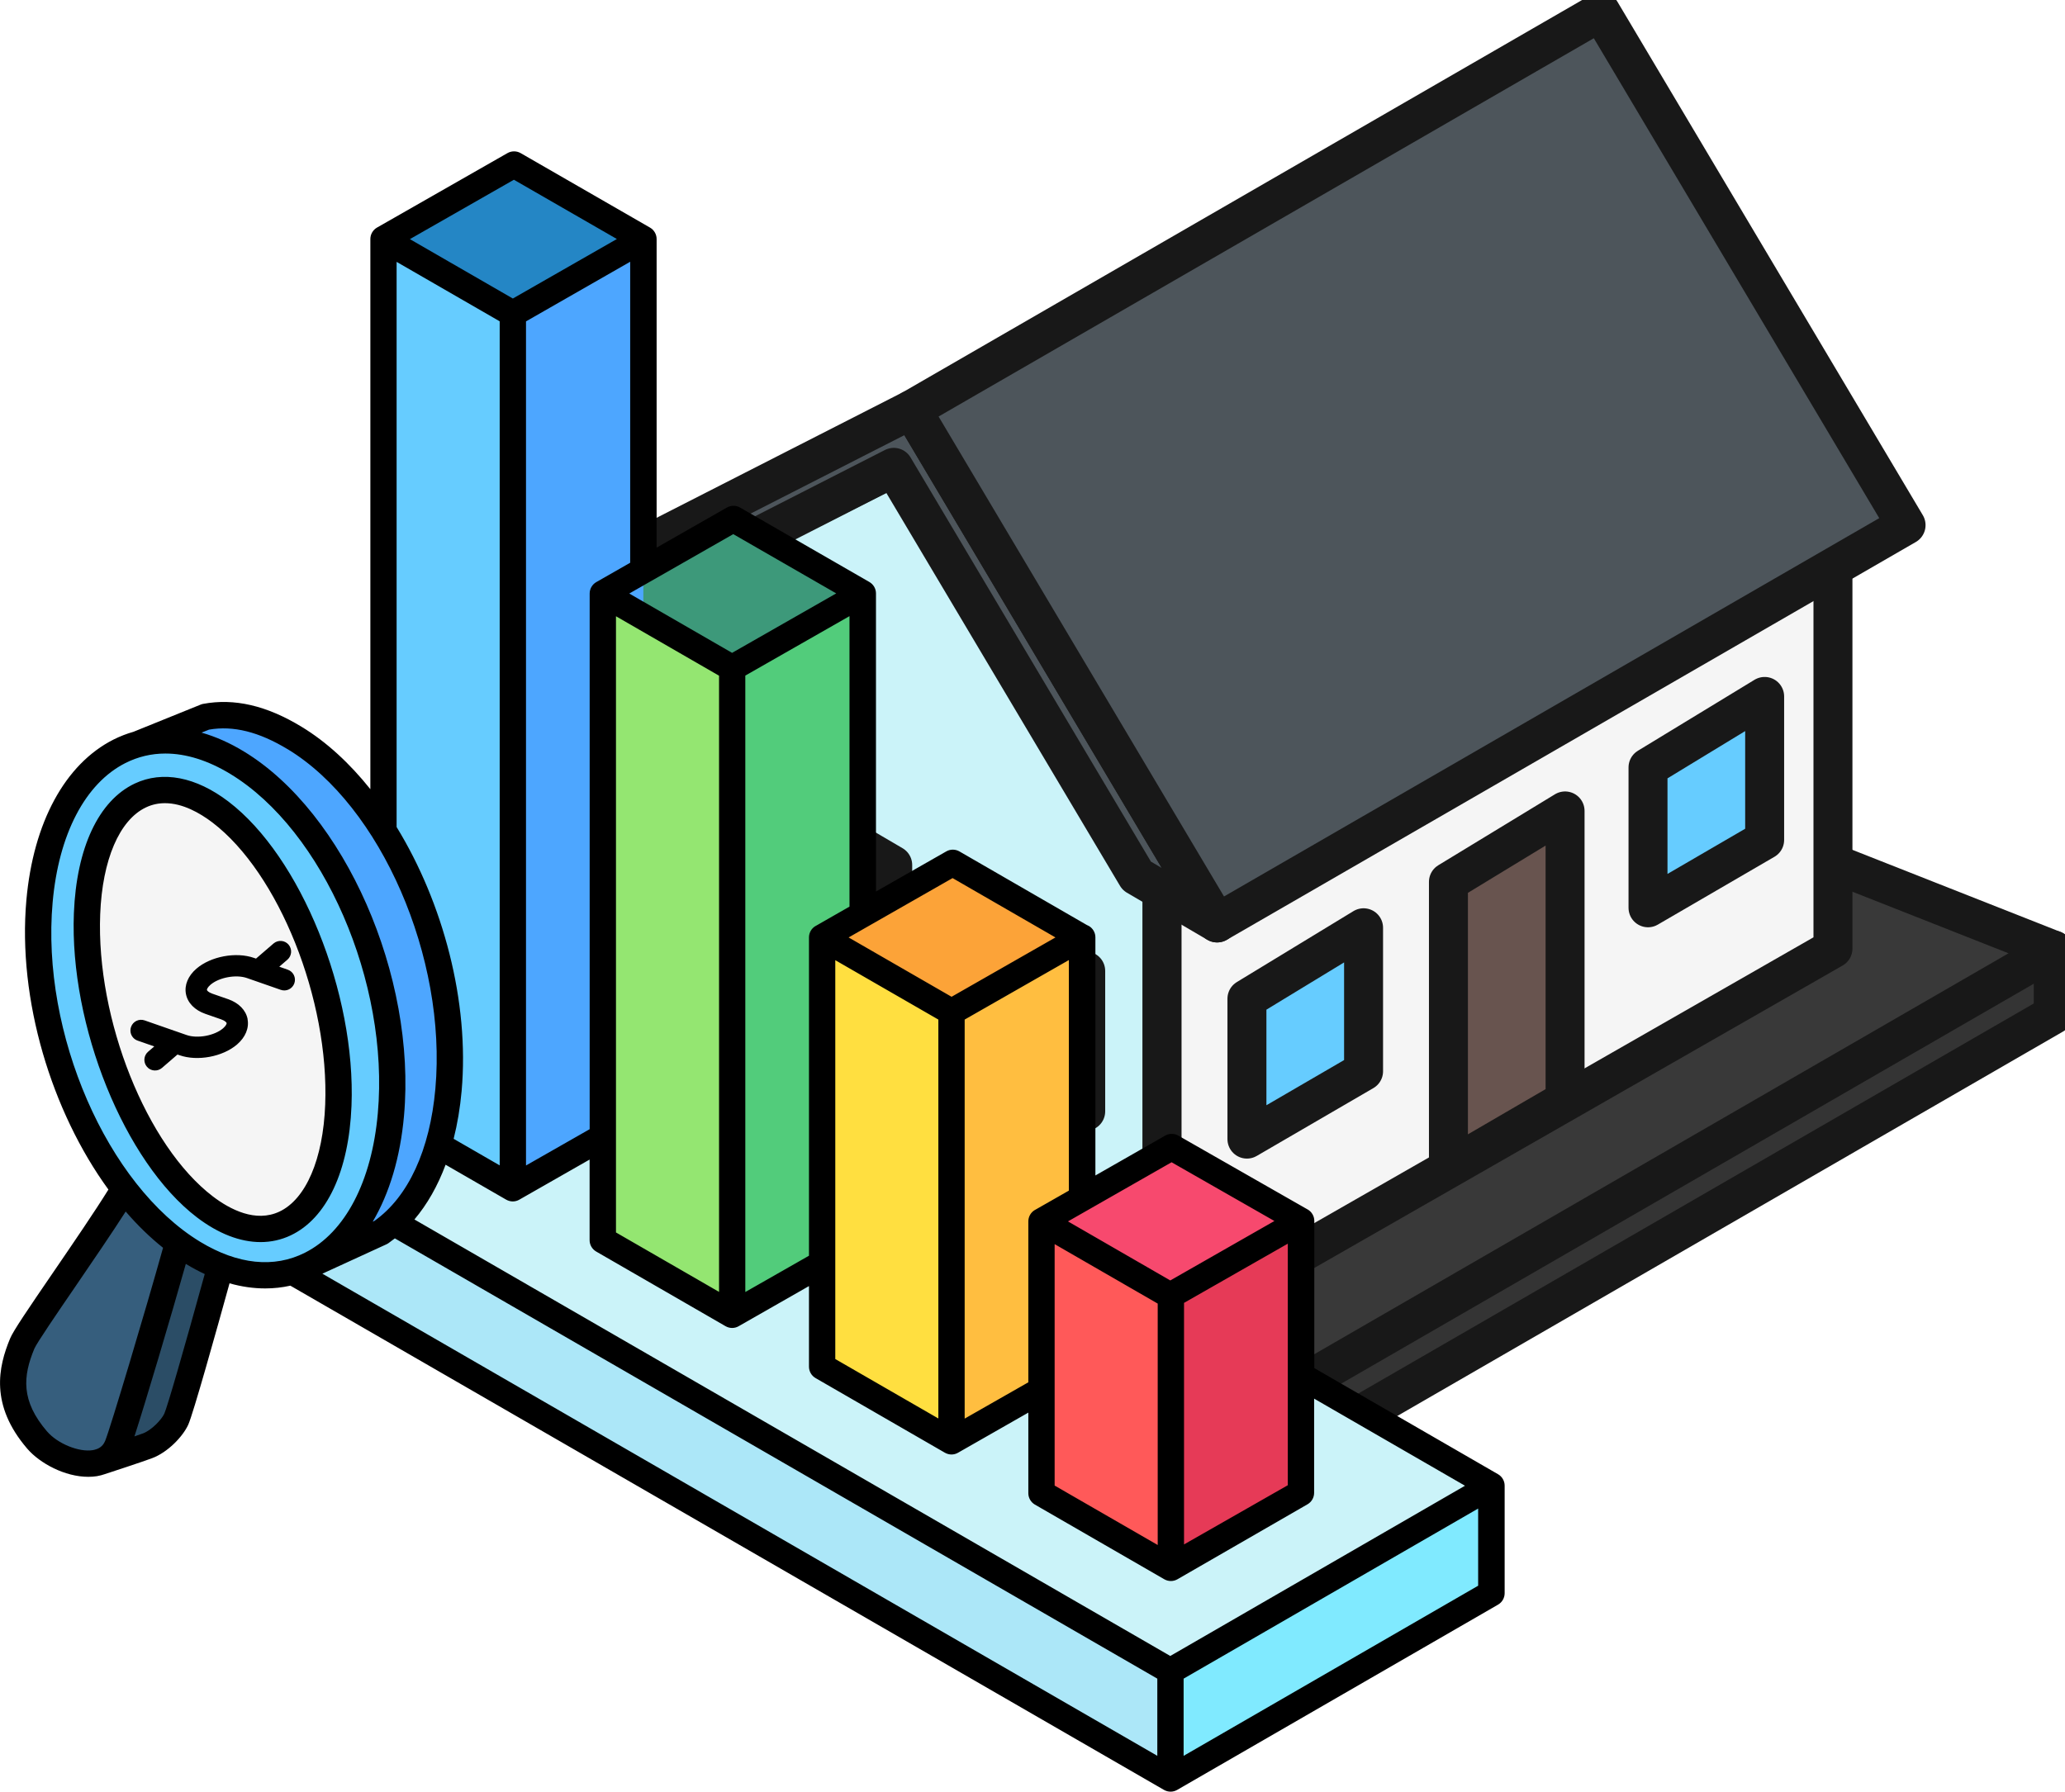 <svg width="159" height="138" viewBox="0 0 159 138" fill="none" xmlns="http://www.w3.org/2000/svg">
<g clip-path="url(#clip0_1587_113)">
<path d="M158.096 73.162V78.148L89.476 117.782L36.892 87.413V82.432L158.096 73.167V73.162Z" fill="#343434" stroke="#181818" stroke-width="3" stroke-linejoin="round"/>
<path d="M158.096 73.162L89.476 112.797L36.892 82.427L53.285 74.261L141.128 66.471L158.091 73.162H158.096Z" fill="#393939" stroke="#181818" stroke-width="3" stroke-linejoin="round"/>
<path d="M89.476 64.675V102.636L53.29 81.744V43.783L68.819 35.993L89.481 64.68L89.476 64.675Z" fill="#CBF3F9" stroke="#181818" stroke-width="3" stroke-linejoin="round"/>
<path d="M141.133 35.323V73.058L89.476 102.636V64.901L141.133 35.323Z" fill="#F5F5F5" stroke="#181818" stroke-width="3" stroke-linejoin="round"/>
<path d="M93.714 71.081L87.527 67.457L68.819 35.993L50.111 45.538L46.692 43.534L70.203 31.541L93.714 71.081Z" fill="#4D555B" stroke="#181818" stroke-width="3" stroke-linejoin="round"/>
<path d="M146.763 40.444L93.713 71.081L70.203 31.541L123.252 0.905L146.763 40.444Z" fill="#4D555B" stroke="#181818" stroke-width="3" stroke-linejoin="round"/>
<path d="M68.737 66.62V90.665L57.92 84.422V60.282L68.737 66.62Z" fill="#68544F" stroke="#181818" stroke-width="3" stroke-linejoin="round"/>
<path d="M104.992 71.452V82.504L96.011 87.729V76.917L104.992 71.452Z" fill="#66CCFF" stroke="#181818" stroke-width="3" stroke-linejoin="round"/>
<path d="M83.597 74.777V85.59L74.616 80.364V69.312L83.597 74.777Z" fill="#66CCFF" stroke="#181818" stroke-width="3" stroke-linejoin="round"/>
<path d="M120.507 62.454V84.743L111.526 89.969V67.919L120.507 62.454Z" fill="#68544F" stroke="#181818" stroke-width="3" stroke-linejoin="round"/>
<path d="M135.874 53.636V64.689L126.893 69.914V59.102L135.874 53.636Z" fill="#66CCFF" stroke="#181818" stroke-width="3" stroke-linejoin="round"/>
<path d="M12.016 83.585L90.127 128.699L114.837 114.43L36.725 69.317L12.016 83.585Z" fill="#CBF3F9"/>
<path d="M29.525 18.408L39.488 24.158L49.536 18.408L39.574 12.672L29.525 18.408Z" fill="#2486C5"/>
<path d="M46.416 45.706L56.378 51.443L66.427 45.706L56.464 39.97L46.416 45.706Z" fill="#3D997A"/>
<path d="M56.378 51.442V101.252L66.427 95.515V45.706L56.378 51.442Z" fill="#52CC7B"/>
<path d="M63.302 72.194L73.264 77.93L83.317 72.207L73.355 66.453L63.306 72.189L63.302 72.194Z" fill="#FCA338"/>
<path d="M73.264 77.93V111.001L83.312 105.264V72.194L73.264 77.93Z" fill="#FFBE40"/>
<path d="M80.192 94.063V115L90.155 120.75V99.813L80.192 94.063Z" fill="#FF5959"/>
<path d="M39.488 24.158V91.502L49.536 85.766V18.408L39.488 24.158Z" fill="#4DA6FF"/>
<path d="M90.123 99.772V120.709L100.171 114.973V94.036L90.123 99.772Z" fill="#E63A57"/>
<path d="M29.525 18.408V85.752L39.488 91.502V24.158L29.525 18.408Z" fill="#66CCFF"/>
<path d="M46.416 45.706V95.502L56.378 101.252V51.456L46.416 45.706Z" fill="#94E671"/>
<path d="M80.192 94.063L90.155 99.813L100.171 94.036L90.209 88.345L80.192 94.063Z" fill="#F7496E"/>
<path d="M63.302 72.194V105.251L73.264 111.001V77.944L63.302 72.194Z" fill="#FFDF40"/>
<path d="M90.123 128.699V136.987L114.832 122.718V114.43L90.123 128.699Z" fill="#80EAFF"/>
<path d="M12.016 83.585V91.873L90.127 136.987V128.699L12.016 83.585Z" fill="#ACE7F8"/>
<path d="M2.867 110.91C4.328 112.611 8.041 113.751 9.04 111.349C9.465 110.327 12.658 99.863 13.883 95.389L9.56 91.575C7.561 94.927 2.153 102.414 1.714 103.473C0.715 105.875 0.534 108.196 2.867 110.91Z" fill="#365E7D"/>
<path d="M7.548 112.634C7.548 112.634 10.415 111.698 11.355 111.349C12.301 110.996 13.264 109.983 13.576 109.3C13.915 108.558 15.887 101.559 17.144 96.99L13.716 95.117L7.552 112.634H7.548Z" fill="#2B4D66"/>
<path d="M10.641 57.306L23.606 97.542L29.327 94.913C32.108 92.991 34.062 89.177 34.532 83.934C35.463 73.506 30.159 61.377 22.688 56.844C20.219 55.347 17.953 54.813 15.815 55.215L10.641 57.31V57.306Z" fill="#4DA6FF"/>
<path d="M14.887 96.506C22.358 101.039 29.173 96.262 30.1 85.834C31.031 75.406 25.727 63.277 18.256 58.744C10.786 54.211 3.971 58.988 3.044 69.416C2.112 79.844 7.417 91.973 14.887 96.506Z" fill="#66CCFF"/>
<path d="M15.778 92.95C21.124 97.026 25.723 93.52 26.053 85.124C26.383 76.727 22.322 66.62 16.977 62.544C11.632 58.468 7.032 61.974 6.702 70.371C6.372 78.767 10.433 88.874 15.778 92.95Z" fill="#F5F5F5"/>
<path d="M0.778 103.084C1.022 102.491 2.166 100.813 4.165 97.89C5.648 95.723 7.303 93.298 8.348 91.615C3.971 85.603 1.348 76.998 2.031 69.321C2.564 63.349 5.006 58.844 8.741 56.957C9.239 56.708 9.75 56.509 10.274 56.36L15.439 54.27C15.502 54.243 15.566 54.225 15.633 54.211C18.039 53.759 20.522 54.333 23.217 55.971C25.143 57.138 26.93 58.794 28.517 60.78V18.408C28.517 18.046 28.712 17.712 29.023 17.53L39.076 11.79C39.388 11.613 39.773 11.613 40.085 11.79C40.085 11.79 50.047 17.526 50.052 17.53C50.364 17.712 50.558 18.046 50.558 18.408V42.177L55.971 39.087C56.283 38.911 56.668 38.911 56.98 39.087L66.942 44.824C67.254 45.005 67.448 45.34 67.448 45.701V68.661L72.862 65.571C73.174 65.39 73.558 65.394 73.87 65.571L83.692 71.244C83.742 71.262 83.787 71.285 83.837 71.312C84.149 71.493 84.343 71.828 84.343 72.189V90.53L89.72 87.458C90.032 87.281 90.412 87.281 90.724 87.458L100.687 93.149H100.691C101.003 93.33 101.198 93.665 101.198 94.027V105.364L115.347 113.539C115.66 113.72 115.854 114.054 115.854 114.416V122.704C115.854 123.066 115.66 123.401 115.347 123.582L90.638 137.851C90.48 137.941 90.308 137.986 90.132 137.986C89.955 137.986 89.784 137.941 89.625 137.851L22.358 99.017C21.729 99.157 21.082 99.229 20.422 99.229C19.522 99.229 18.6 99.098 17.673 98.836C16.669 102.469 14.874 108.888 14.494 109.725C14.078 110.639 12.92 111.851 11.708 112.304C10.908 112.602 8.791 113.294 8.09 113.525C7.891 113.593 7.683 113.652 7.466 113.688C7.245 113.724 7.019 113.738 6.792 113.738C5.006 113.738 3.08 112.711 2.098 111.571C-0.796 108.2 -0.127 105.264 0.778 103.084ZM22.159 57.708C19.943 56.364 17.962 55.867 16.095 56.193L15.52 56.423C16.601 56.731 17.695 57.215 18.781 57.876C26.541 62.585 32.071 75.166 31.108 85.924C30.823 89.127 29.987 91.905 28.698 94.09L28.825 94.031C31.434 92.186 33.102 88.571 33.523 83.843C34.423 73.777 29.322 62.056 22.163 57.708H22.159ZM30.538 63.693C34.115 69.529 36.155 77.148 35.544 84.024C35.427 85.327 35.219 86.558 34.929 87.707L38.475 89.752V24.746L30.538 20.168V63.693ZM39.569 13.843L31.56 18.417L39.488 22.991L47.497 18.408L39.569 13.843ZM48.523 20.159L40.501 24.751V89.761L45.403 86.965V45.711C45.403 45.349 45.597 45.014 45.909 44.833L48.523 43.34V20.163V20.159ZM56.46 41.137L48.451 45.711L56.369 50.28L64.387 45.701L56.46 41.137ZM47.429 47.461V94.918L55.365 99.496V52.04L47.429 47.461ZM65.409 47.452L57.387 52.031V99.505L62.289 96.71V72.194C62.289 71.832 62.483 71.497 62.795 71.316C62.795 71.316 62.795 71.316 62.8 71.316L65.409 69.823V47.452ZM73.35 67.625L65.341 72.198L73.269 76.768L81.268 72.198L73.35 67.629V67.625ZM64.315 73.949V104.667L72.251 109.245V78.523L64.315 73.949ZM82.299 73.94L74.277 78.523V109.255L79.179 106.459V94.063C79.179 93.701 79.374 93.366 79.686 93.185C79.686 93.185 79.686 93.185 79.69 93.185L82.299 91.697V73.945V73.94ZM90.209 89.512L82.231 94.067L90.109 98.614L98.127 94.036L90.209 89.512ZM81.205 95.818V114.412L89.141 118.99V100.397L81.205 95.818ZM99.158 95.782L91.167 100.342V118.945L99.158 114.385V95.782ZM91.136 135.227L113.814 122.125V116.181L91.136 129.282V135.227ZM90.123 127.527L112.801 114.425L101.184 107.716V114.973C101.184 115.335 100.99 115.674 100.673 115.855C100.673 115.855 90.751 121.573 90.661 121.628C90.503 121.718 90.331 121.763 90.154 121.763C89.978 121.763 89.806 121.718 89.648 121.628L79.686 115.878C79.374 115.697 79.179 115.362 79.179 115V108.793L73.766 111.883C73.612 111.973 73.436 112.019 73.264 112.019C73.092 112.019 72.916 111.973 72.757 111.883L62.795 106.133C62.483 105.952 62.289 105.617 62.289 105.255V99.048L56.876 102.138C56.722 102.229 56.545 102.274 56.374 102.274C56.202 102.274 56.026 102.229 55.867 102.138L45.905 96.388C45.593 96.207 45.398 95.873 45.398 95.511V89.304L39.985 92.394C39.831 92.484 39.655 92.529 39.483 92.529C39.312 92.529 39.135 92.484 38.977 92.394L34.31 89.702C33.699 91.34 32.895 92.755 31.909 93.918L90.118 127.541L90.123 127.527ZM89.11 135.227V129.282L30.403 95.375C30.24 95.502 30.073 95.628 29.905 95.746C29.856 95.778 29.806 95.809 29.752 95.832L24.822 98.094L89.105 135.222L89.11 135.227ZM23.488 96.474C26.581 94.909 28.625 90.996 29.091 85.739C29.991 75.673 24.895 63.951 17.732 59.604C16.009 58.559 14.322 58.034 12.735 58.034C11.654 58.034 10.623 58.278 9.655 58.767C6.562 60.332 4.518 64.245 4.052 69.502C3.152 79.568 8.253 91.29 15.412 95.637C18.306 97.393 21.101 97.682 23.488 96.474ZM10.998 110.399C11.69 110.141 12.45 109.313 12.649 108.879C12.879 108.372 14.118 104.093 15.764 98.121C15.294 97.904 14.824 97.65 14.358 97.37C14.34 97.361 14.326 97.347 14.308 97.338C13.164 101.401 11.22 107.943 10.351 110.625C10.609 110.535 10.831 110.458 10.993 110.399H10.998ZM3.631 110.25C4.432 111.182 6.073 111.856 7.141 111.684C7.195 111.675 7.24 111.661 7.29 111.652C7.335 111.639 7.407 111.616 7.498 111.584C7.86 111.431 8.013 111.168 8.099 110.965C8.475 110.064 11.215 100.903 12.554 96.099C11.545 95.293 10.582 94.357 9.678 93.307C8.615 94.968 7.154 97.103 5.834 99.039C4.427 101.093 2.836 103.423 2.646 103.866C1.764 105.988 1.592 107.884 3.631 110.254V110.25ZM5.689 70.33C5.888 65.295 7.597 61.658 10.374 60.346C12.522 59.332 15.086 59.825 17.591 61.734C23.158 65.978 27.409 76.487 27.065 85.16C26.866 90.195 25.157 93.832 22.38 95.144C21.652 95.488 20.875 95.66 20.065 95.66C18.496 95.66 16.818 95.017 15.163 93.755C9.596 89.512 5.345 79.003 5.689 70.33ZM21.517 93.312C23.556 92.348 24.877 89.277 25.039 85.083C25.36 76.989 21.467 67.24 16.361 63.349C15.385 62.608 14.064 61.857 12.703 61.857C12.214 61.857 11.722 61.952 11.238 62.182C9.198 63.146 7.878 66.218 7.715 70.412C7.394 78.505 11.287 88.254 16.393 92.145C17.718 93.154 19.685 94.176 21.517 93.312ZM19.066 78.487C18.934 77.799 18.387 77.238 17.569 76.953L16.357 76.532C16.031 76.419 15.941 76.284 15.932 76.243C15.923 76.189 15.986 76.035 16.203 75.845C16.863 75.275 18.175 75.031 19.016 75.325L21.621 76.234C22.05 76.383 22.516 76.157 22.665 75.727C22.814 75.297 22.588 74.831 22.159 74.682L21.503 74.451L22.132 73.909C22.475 73.61 22.512 73.094 22.218 72.75C21.924 72.407 21.404 72.37 21.06 72.665L19.712 73.827L19.554 73.773C18.17 73.289 16.226 73.655 15.127 74.601C14.48 75.157 14.186 75.867 14.317 76.551C14.448 77.238 14.996 77.799 15.814 78.084L17.026 78.505C17.347 78.618 17.442 78.754 17.451 78.794C17.46 78.849 17.397 79.003 17.18 79.193C16.52 79.763 15.208 80.007 14.367 79.713L11.134 78.586C10.704 78.437 10.238 78.663 10.089 79.093C9.99 79.383 10.057 79.686 10.243 79.903C10.333 80.007 10.451 80.093 10.596 80.143L11.88 80.591L11.4 81.002C11.057 81.301 11.021 81.817 11.315 82.16C11.609 82.504 12.129 82.54 12.472 82.246L13.666 81.215L13.824 81.269C15.208 81.753 17.153 81.387 18.252 80.441C18.898 79.885 19.192 79.174 19.061 78.491L19.066 78.487Z" fill="black"/>
</g>
<defs>
<clipPath id="clip0_1587_113">
<rect width="159" height="138" fill="white"/>
</clipPath>
</defs>
</svg>
